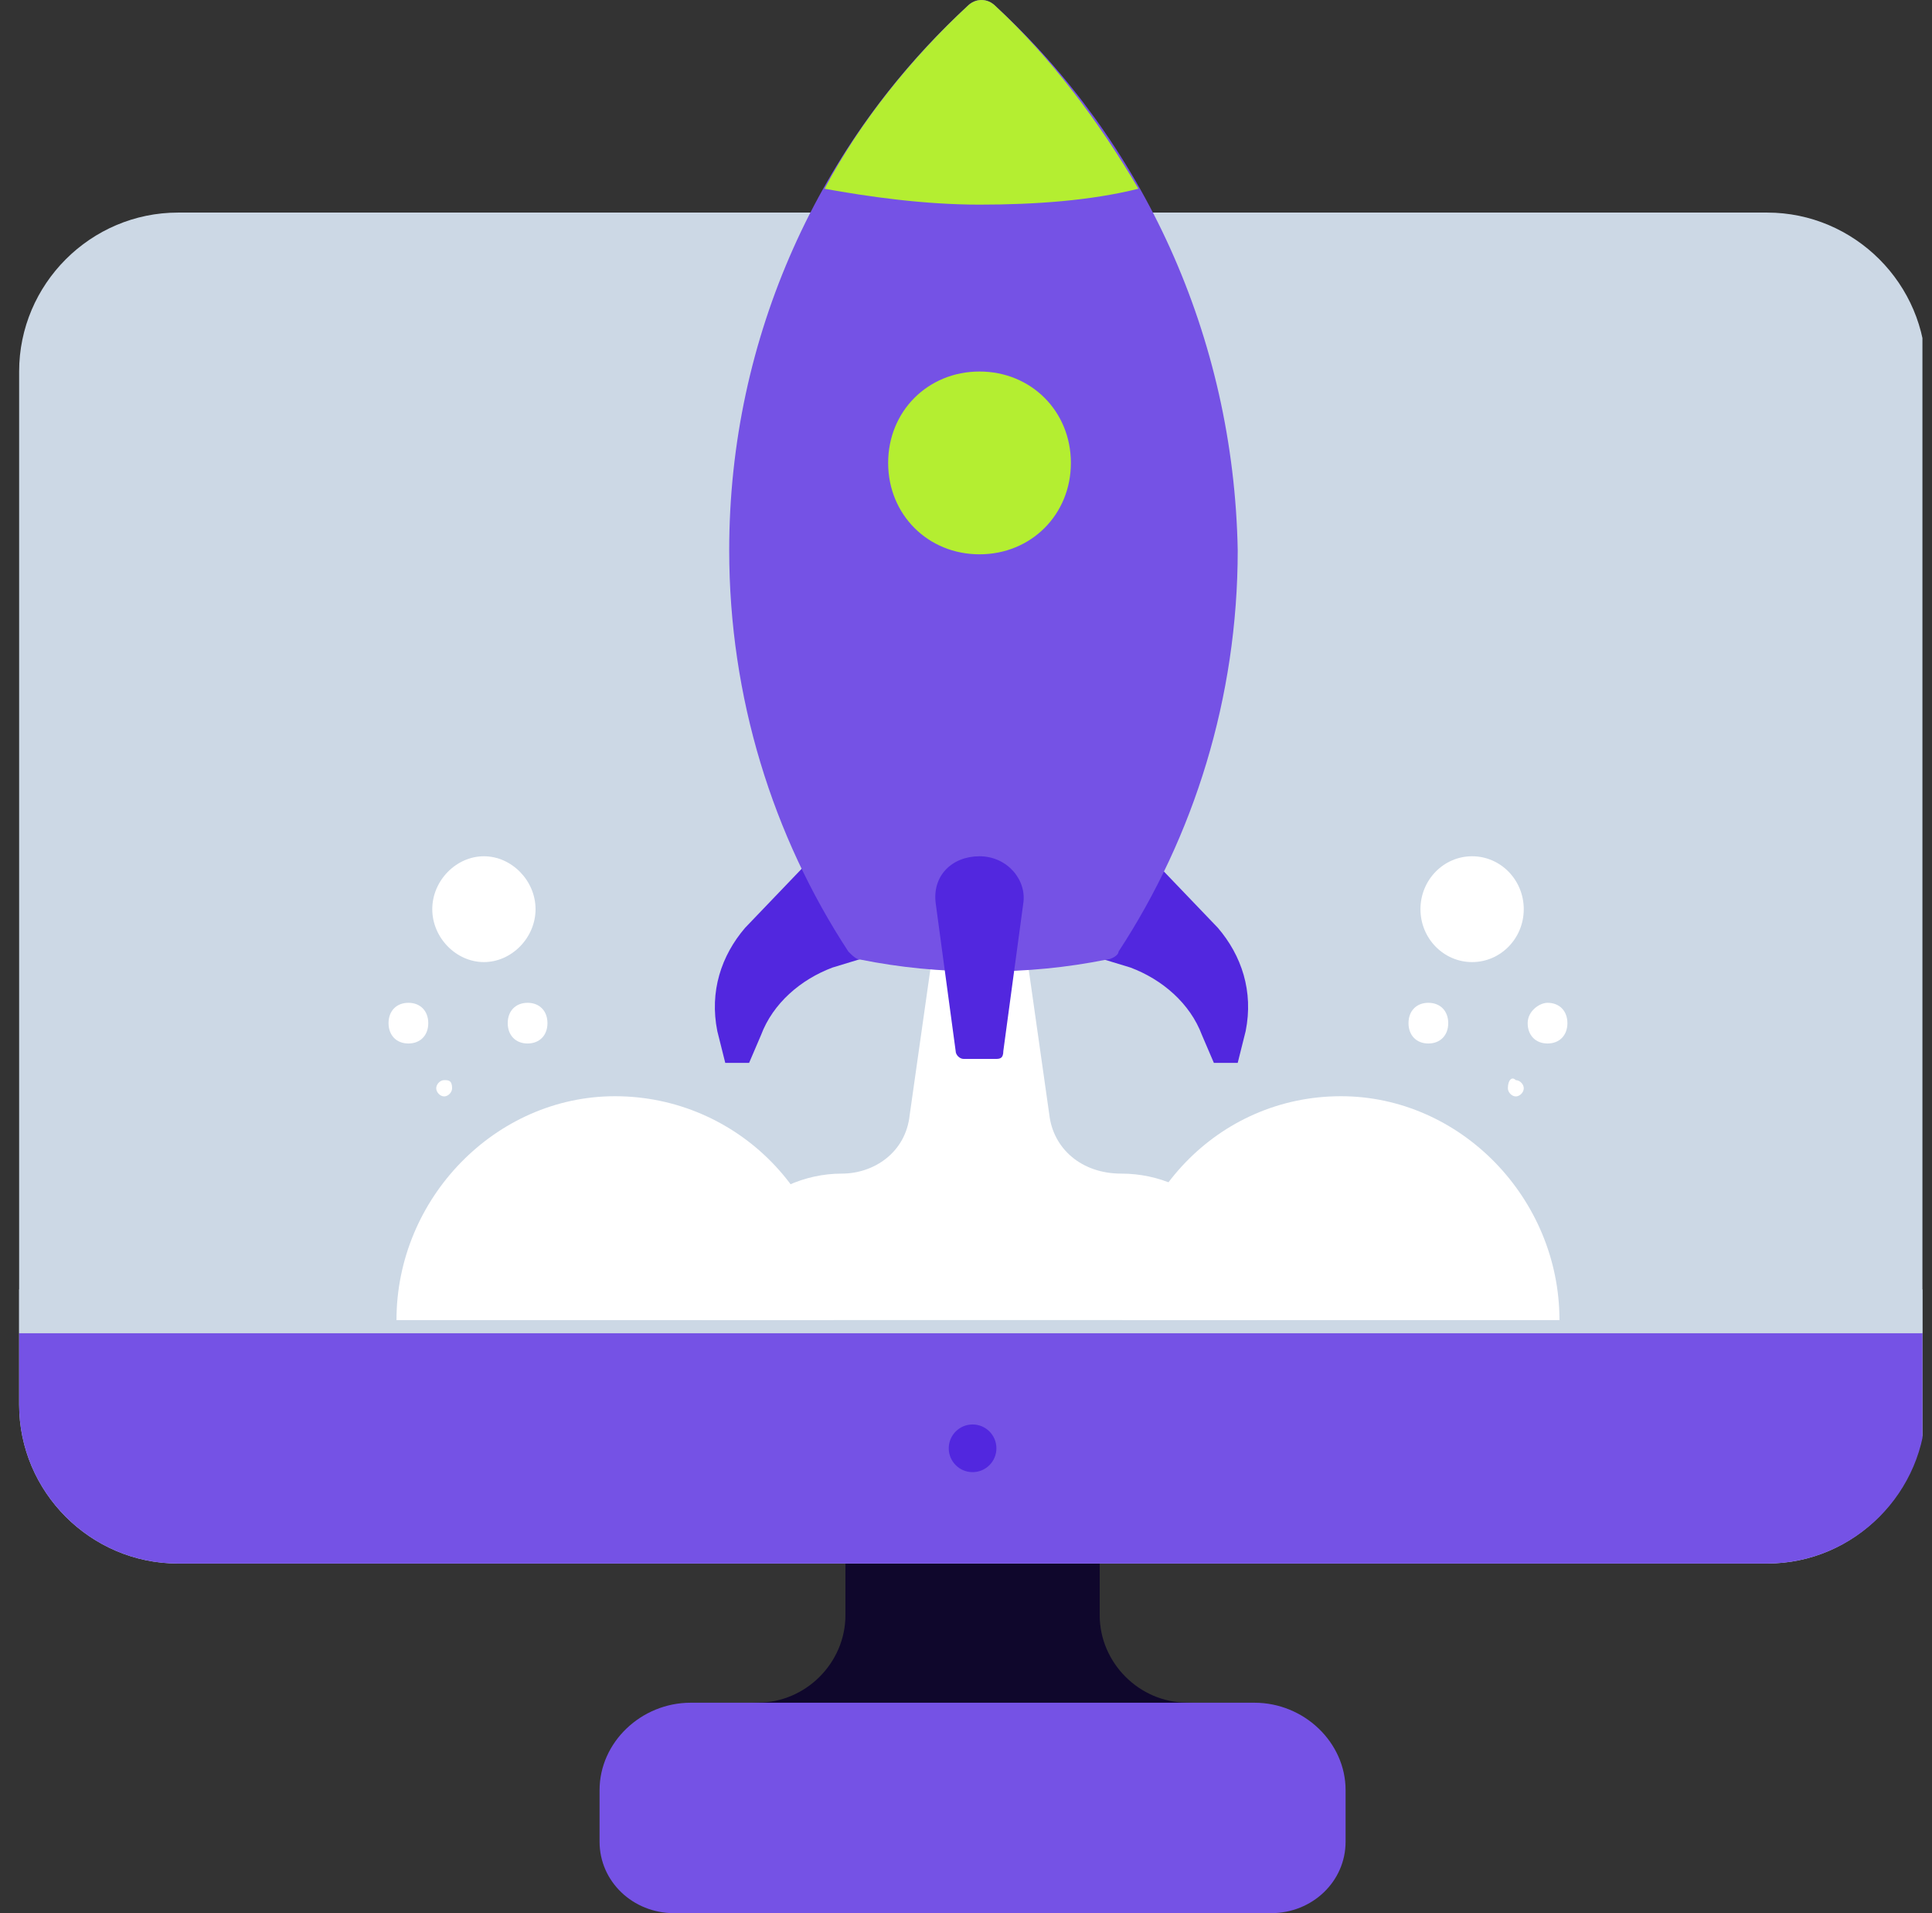 <svg width="101" height="100" viewBox="0 0 101 100" fill="none" xmlns="http://www.w3.org/2000/svg">
<rect x="0" y="0" width="101" height="100" fill="#333333" stroke="none"/>
<g clip-path="url(#clip0_505_2002)">
<path d="M62.058 88.993C59.566 88.993 57.489 86.916 57.489 84.424V77.57H44.197V84.424C44.197 86.916 42.12 88.993 39.628 88.993C35.475 88.993 32.359 92.316 32.359 96.262C32.359 98.339 34.021 100 36.098 100H51.051H66.004C68.081 100 69.743 98.339 69.743 96.262C69.535 92.316 66.212 88.993 62.058 88.993Z" fill="#0F072C"/>
<path d="M65.577 88.999H36.11C33.51 88.999 31.344 91.075 31.344 93.566V96.264C31.344 98.339 33.077 99.999 35.244 99.999H50.844H66.444C68.61 99.999 70.344 98.339 70.344 96.264V93.566C70.344 91.075 68.177 88.999 65.577 88.999Z" fill="#7552E5"/>
<path d="M92.381 81.724H9.307C4.738 81.724 1 77.986 1 73.417V19.419C1 14.85 4.738 11.111 9.307 11.111H92.381C96.95 11.111 100.688 14.85 100.688 19.419V73.209C100.688 77.986 96.95 81.724 92.381 81.724Z" fill="#CCD8E5"/>
<path d="M1 69.679V73.417C1 77.986 4.738 81.724 9.307 81.724H92.381C96.95 81.724 100.688 77.986 100.688 73.417V69.679H1Z" fill="#7552E5"/>
<path d="M100.688 67.394H1V69.679H100.688V67.394Z" fill="#CCD8E5"/>
<path d="M50.844 76.947C51.532 76.947 52.09 76.389 52.09 75.701C52.09 75.013 51.532 74.455 50.844 74.455C50.156 74.455 49.598 75.013 49.598 75.701C49.598 76.389 50.156 76.947 50.844 76.947Z" fill="#5227DF"/>
<path d="M58.614 61.343C58.405 61.343 58.405 61.343 58.614 61.343C56.527 61.343 55.067 60.031 54.858 58.281L53.398 47.999H49.016L47.556 58.281C47.347 60.249 45.678 61.343 44.009 61.343C40.045 61.343 36.707 64.843 36.707 68.999H46.096H51.103H51.311H56.11H65.707C65.707 64.624 62.578 61.343 58.614 61.343Z" fill="white"/>
<path d="M43.73 43.51L38.953 48.495C37.707 49.949 37.084 51.818 37.499 53.895L37.915 55.556H39.161L39.784 54.102C40.407 52.441 41.861 51.195 43.522 50.572L48.299 49.118L43.73 43.51Z" fill="#5227DF"/>
<path d="M58.889 43.51L63.666 48.495C64.912 49.949 65.535 51.818 65.12 53.895L64.704 55.556H63.458L62.835 54.102C62.212 52.441 60.758 51.195 59.097 50.572L54.32 49.118L58.889 43.51Z" fill="#5227DF"/>
<path d="M52.036 0.312C51.621 -0.104 50.998 -0.104 50.582 0.312C42.898 7.373 38.121 17.549 38.121 28.764C38.121 36.449 40.406 43.718 44.352 49.74C44.559 49.948 44.767 50.156 44.975 50.156C47.051 50.571 49.128 50.779 51.413 50.779C53.697 50.779 55.774 50.571 57.851 50.156C58.059 50.156 58.474 49.948 58.474 49.74C62.42 43.718 64.705 36.449 64.705 28.764C64.497 17.549 59.72 7.373 52.036 0.312Z" fill="#7552E5"/>
<path d="M55.983 24.196C55.983 26.896 53.906 28.973 51.206 28.973C48.507 28.973 46.43 26.896 46.43 24.196C46.43 21.496 48.507 19.419 51.206 19.419C53.906 19.419 55.983 21.496 55.983 24.196Z" fill="#B4EE31"/>
<path d="M52.036 55.348H50.375C50.167 55.348 49.959 55.14 49.959 54.932L48.921 47.248C48.713 45.794 49.752 44.756 51.206 44.756C52.659 44.756 53.698 46.002 53.49 47.248L52.452 54.932C52.452 55.348 52.244 55.348 52.036 55.348Z" fill="#5227DF"/>
<path d="M51.205 10.696C54.113 10.696 57.02 10.488 59.513 9.865C57.436 6.334 54.944 3.011 52.036 0.312C51.62 -0.104 50.998 -0.104 50.582 0.312C47.675 3.011 44.975 6.334 43.105 9.865C45.39 10.28 48.298 10.696 51.205 10.696Z" fill="#B4EE31"/>
<path d="M32.149 57.298C25.919 57.298 20.727 62.617 20.727 69H43.572C43.779 62.617 38.587 57.298 32.149 57.298Z" fill="white"/>
<path d="M27.997 47.522C27.997 49.011 26.751 50.287 25.297 50.287C23.844 50.287 22.598 49.011 22.598 47.522C22.598 46.032 23.844 44.756 25.297 44.756C26.751 44.756 27.997 46.032 27.997 47.522Z" fill="white"/>
<path d="M22.389 53.479C22.389 54.117 21.974 54.542 21.351 54.542C20.728 54.542 20.312 54.117 20.312 53.479C20.312 52.84 20.728 52.415 21.351 52.415C21.974 52.415 22.389 52.84 22.389 53.479Z" fill="white"/>
<path d="M23.635 56.883C23.635 57.095 23.428 57.308 23.22 57.308C23.012 57.308 22.805 57.095 22.805 56.883C22.805 56.67 23.012 56.457 23.22 56.457C23.428 56.457 23.635 56.457 23.635 56.883Z" fill="white"/>
<path d="M28.62 53.479C28.62 54.117 28.204 54.542 27.581 54.542C26.958 54.542 26.543 54.117 26.543 53.479C26.543 52.84 26.958 52.415 27.581 52.415C28.204 52.415 28.62 52.84 28.62 53.479Z" fill="white"/>
<path d="M70.102 57.298C76.333 57.298 81.525 62.617 81.525 69H58.68C58.68 62.617 63.664 57.298 70.102 57.298Z" fill="white"/>
<path d="M76.958 50.287C78.449 50.287 79.658 49.049 79.658 47.522C79.658 45.994 78.449 44.756 76.958 44.756C75.467 44.756 74.258 45.994 74.258 47.522C74.258 49.049 75.467 50.287 76.958 50.287Z" fill="white"/>
<path d="M79.863 53.479C79.863 54.117 80.279 54.542 80.902 54.542C81.525 54.542 81.94 54.117 81.94 53.479C81.94 52.84 81.525 52.415 80.902 52.415C80.486 52.415 79.863 52.84 79.863 53.479Z" fill="white"/>
<path d="M78.828 56.883C78.828 57.096 79.036 57.309 79.243 57.309C79.451 57.309 79.659 57.096 79.659 56.883C79.659 56.67 79.451 56.458 79.243 56.458C79.036 56.245 78.828 56.458 78.828 56.883Z" fill="white"/>
<path d="M73.633 53.479C73.633 54.117 74.048 54.542 74.671 54.542C75.294 54.542 75.71 54.117 75.71 53.479C75.71 52.84 75.294 52.415 74.671 52.415C74.048 52.415 73.633 52.84 73.633 53.479Z" fill="white"/>
</g>
<defs>
<clipPath id="clip0_505_2002">
<rect width="100" height="100" fill="white" transform="translate(0.5 0)"/>
</clipPath>
</defs>
</svg>
